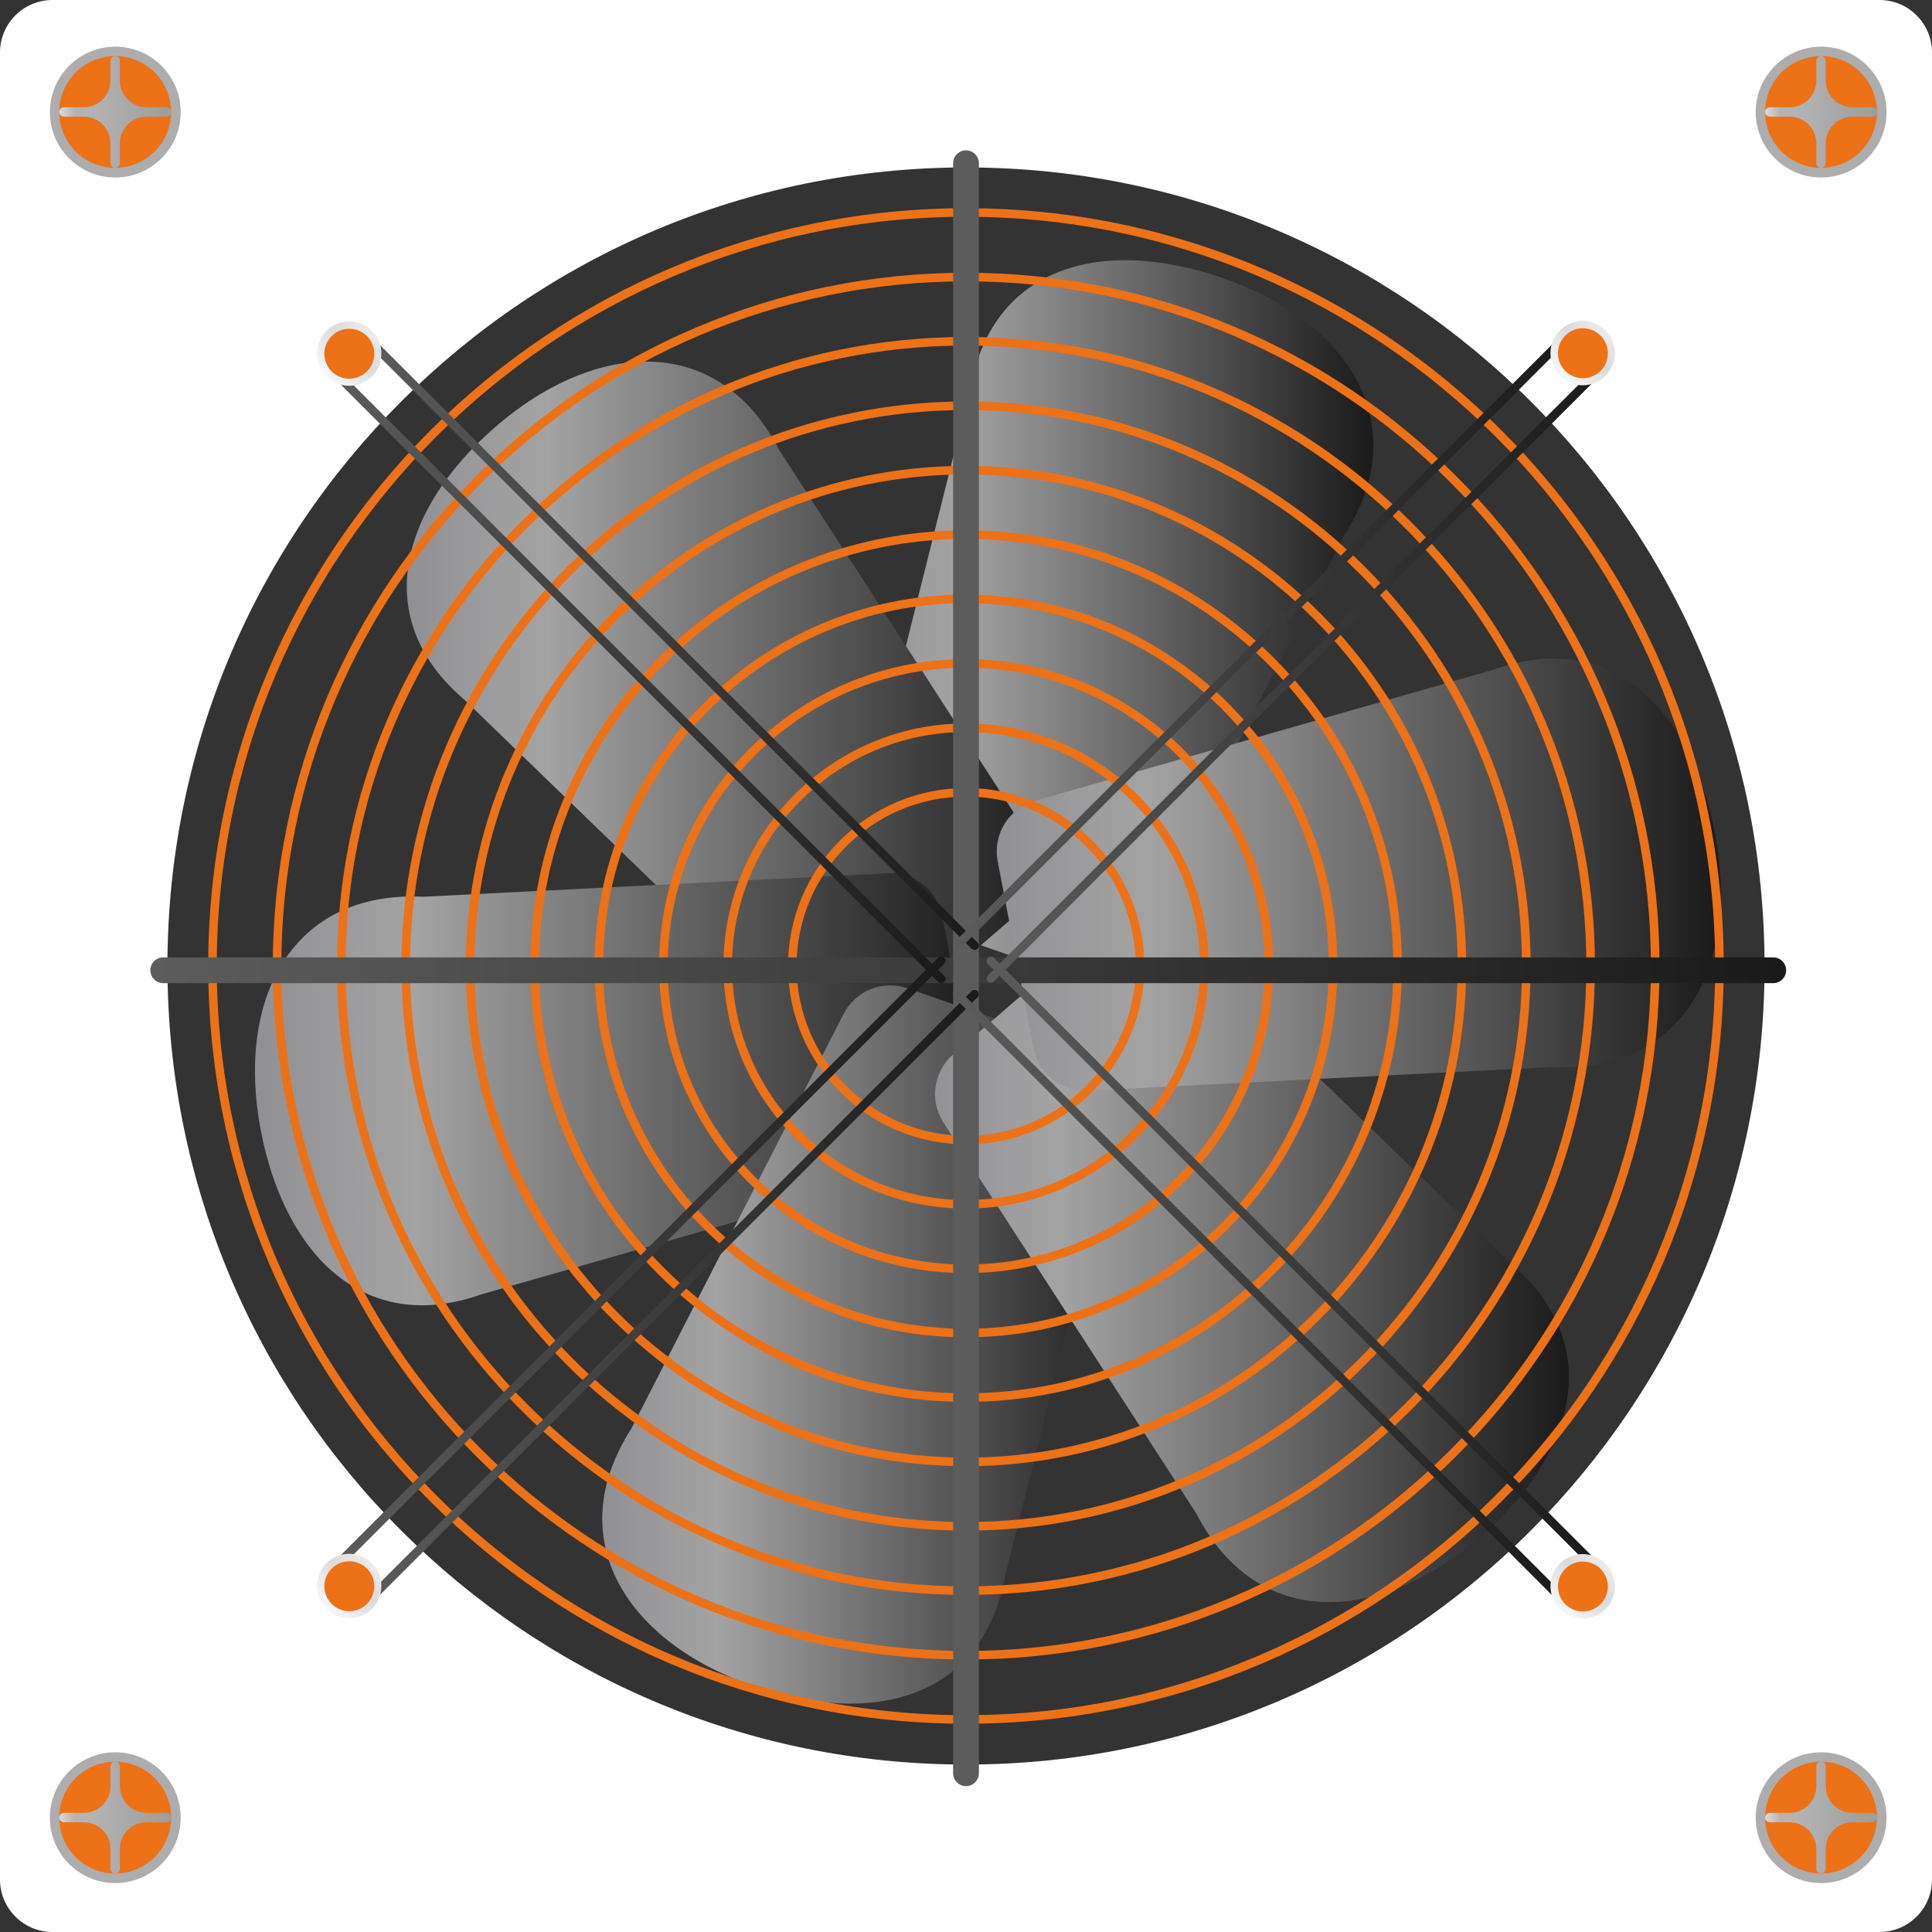 <svg width="184" height="184" viewBox="0 0 184 184" fill="none" xmlns="http://www.w3.org/2000/svg">
<rect x="0" y="0" width="184" height="184" fill="#333333" stroke="none"/>
<path d="M107.812 90.463C106.676 92.684 104.077 93.727 101.721 92.909L84.609 86.966C82.163 86.117 80.77 83.542 81.398 81.03L92.436 36.885C94.618 25.153 105.185 22.569 116.459 26.483C128.389 30.627 134.841 40.39 128.004 51.008L107.812 90.463Z" fill="url(#paint0_linear_9771_79842)"/>
<path d="M98.301 80.105C99.656 82.199 99.26 84.971 97.373 86.603L83.671 98.451C81.713 100.144 78.786 100.063 76.925 98.263L44.213 66.631C35.143 58.876 38.189 48.432 47.216 40.627C56.769 32.366 68.451 31.66 74.228 42.89L98.301 80.105Z" fill="url(#paint1_linear_9771_79842)"/>
<path d="M84.571 83.165C87.062 83.039 89.265 84.768 89.734 87.218L93.144 105.008C93.631 107.551 92.097 110.045 89.608 110.757L45.859 123.27C34.607 127.247 27.086 119.388 24.839 107.667C22.462 95.263 27.691 84.794 40.306 85.406L84.571 83.165Z" fill="url(#paint2_linear_9771_79842)"/>
<path d="M80.341 96.568C81.477 94.347 84.076 93.304 86.432 94.122L103.544 100.065C105.989 100.914 107.382 103.489 106.754 106.001L95.716 150.146C93.535 161.879 82.968 164.463 71.694 160.548C59.763 156.405 53.311 146.642 60.149 136.023L80.341 96.568Z" fill="url(#paint3_linear_9771_79842)"/>
<path d="M89.855 106.915C88.5 104.821 88.896 102.049 90.783 100.417L104.485 88.569C106.443 86.876 109.37 86.957 111.231 88.757L143.943 120.389C153.013 128.144 149.967 138.588 140.94 146.393C131.387 154.654 119.705 155.36 113.928 144.129L89.855 106.915Z" fill="url(#paint4_linear_9771_79842)"/>
<path d="M103.59 103.867C101.099 103.993 98.896 102.264 98.427 99.815L95.017 82.024C94.53 79.482 96.064 76.988 98.553 76.276L142.302 63.763C153.554 59.785 161.075 67.645 163.322 79.365C165.699 91.769 160.47 102.238 147.855 101.626L103.59 103.867Z" fill="url(#paint5_linear_9771_79842)"/>
<path d="M5 0C2.239 0 0 2.239 0 5V179C0 181.761 2.239 184 5 184H179C181.761 184 184 181.761 184 179V5C184 2.239 181.761 0 179 0H5ZM92 168.053C49.999 168.053 15.947 134.001 15.947 92C15.947 49.999 49.999 15.947 92 15.947C134.001 15.947 168.053 49.999 168.053 92C168.053 134.001 134.001 168.053 92 168.053Z" fill="white"/>
<path d="M91.997 164.166C52.203 164.166 19.828 131.791 19.828 91.997C19.828 52.203 52.203 19.828 91.997 19.828C131.791 19.828 164.166 52.203 164.166 91.997C164.166 131.791 131.791 164.166 91.997 164.166ZM91.997 20.646C52.654 20.646 20.646 52.654 20.646 91.997C20.646 131.34 52.654 163.348 91.997 163.348C131.34 163.348 163.348 131.34 163.348 91.997C163.348 52.654 131.34 20.646 91.997 20.646Z" fill="url(#paint6_linear_9771_79842)"/>
<path d="M92.012 158.048C55.6 158.048 25.977 128.424 25.977 92.012C25.977 55.6 55.6 25.977 92.012 25.977C128.424 25.977 158.048 55.6 158.048 92.012C158.048 128.424 128.424 158.048 92.012 158.048ZM92.012 26.794C56.051 26.794 26.794 56.051 26.794 92.012C26.794 127.973 56.051 157.23 92.012 157.23C127.973 157.23 157.23 127.973 157.23 92.012C157.23 56.051 127.973 26.794 92.012 26.794Z" fill="url(#paint7_linear_9771_79842)"/>
<path d="M91.996 151.898C58.966 151.898 32.094 125.026 32.094 91.996C32.094 58.966 58.966 32.094 91.996 32.094C125.026 32.094 151.898 58.966 151.898 91.996C151.898 125.026 125.026 151.898 91.996 151.898ZM91.996 32.912C59.417 32.912 32.912 59.417 32.912 91.996C32.912 124.575 59.417 151.08 91.996 151.08C124.575 151.08 151.08 124.575 151.08 91.996C151.08 59.417 124.575 32.912 91.996 32.912Z" fill="url(#paint8_linear_9771_79842)"/>
<path d="M92.003 145.772C62.355 145.772 38.234 121.652 38.234 92.003C38.234 62.355 62.355 38.234 92.003 38.234C121.652 38.234 145.772 62.355 145.772 92.003C145.772 121.652 121.652 145.772 92.003 145.772ZM92.003 39.052C62.806 39.052 39.052 62.806 39.052 92.003C39.052 121.2 62.806 144.954 92.003 144.954C121.201 144.954 144.954 121.2 144.954 92.003C144.954 62.806 121.201 39.052 92.003 39.052Z" fill="url(#paint9_linear_9771_79842)"/>
<path d="M92.003 139.638C65.736 139.638 44.367 118.269 44.367 92.003C44.367 65.737 65.737 44.367 92.003 44.367C118.269 44.367 139.638 65.737 139.638 92.003C139.638 118.269 118.269 139.638 92.003 139.638ZM92.003 45.185C66.187 45.185 45.185 66.187 45.185 92.003C45.185 117.818 66.187 138.821 92.003 138.821C117.818 138.821 138.821 117.818 138.821 92.003C138.821 66.187 117.818 45.185 92.003 45.185Z" fill="url(#paint10_linear_9771_79842)"/>
<path d="M92.01 133.512C69.126 133.512 50.508 114.894 50.508 92.01C50.508 69.126 69.126 50.508 92.01 50.508C114.894 50.508 133.512 69.126 133.512 92.01C133.512 114.894 114.895 133.512 92.01 133.512ZM92.01 51.326C69.577 51.326 51.326 69.577 51.326 92.01C51.326 114.444 69.577 132.695 92.01 132.695C114.444 132.695 132.695 114.444 132.695 92.01C132.695 69.577 114.444 51.326 92.01 51.326Z" fill="url(#paint11_linear_9771_79842)"/>
<path d="M91.994 127.363C72.491 127.363 56.625 111.496 56.625 91.994C56.625 72.491 72.491 56.625 91.994 56.625C111.496 56.625 127.363 72.491 127.363 91.994C127.363 111.496 111.496 127.363 91.994 127.363ZM91.994 57.443C72.942 57.443 57.443 72.942 57.443 91.994C57.443 111.046 72.942 126.545 91.994 126.545C111.045 126.545 126.545 111.045 126.545 91.994C126.545 72.942 111.045 57.443 91.994 57.443Z" fill="url(#paint12_linear_9771_79842)"/>
<path d="M92.009 121.245C75.888 121.245 62.773 108.129 62.773 92.009C62.773 75.889 75.888 62.773 92.009 62.773C108.129 62.773 121.245 75.889 121.245 92.009C121.245 108.129 108.13 121.245 92.009 121.245ZM92.009 63.591C76.339 63.591 63.591 76.34 63.591 92.009C63.591 107.678 76.339 120.427 92.009 120.427C107.679 120.427 120.427 107.678 120.427 92.009C120.427 76.34 107.679 63.591 92.009 63.591Z" fill="url(#paint13_linear_9771_79842)"/>
<path d="M92.001 115.103C79.262 115.103 68.898 104.739 68.898 92.001C68.898 79.262 79.262 68.898 92.001 68.898C104.739 68.898 115.103 79.262 115.103 92.001C115.103 104.739 104.739 115.103 92.001 115.103ZM92.001 69.716C79.713 69.716 69.716 79.713 69.716 92.001C69.716 104.288 79.713 114.285 92.001 114.285C104.288 114.285 114.285 104.288 114.285 92.001C114.285 79.713 104.288 69.716 92.001 69.716Z" fill="url(#paint14_linear_9771_79842)"/>
<path d="M92.016 108.985C82.659 108.985 75.047 101.372 75.047 92.016C75.047 82.659 82.659 75.047 92.016 75.047C101.372 75.047 108.985 82.659 108.985 92.016C108.985 101.372 101.372 108.985 92.016 108.985ZM92.016 75.865C83.11 75.865 75.865 83.11 75.865 92.016C75.865 100.922 83.11 108.167 92.016 108.167C100.922 108.167 108.167 100.922 108.167 92.016C108.167 83.11 100.922 75.865 92.016 75.865Z" fill="url(#paint15_linear_9771_79842)"/>
<path d="M168.88 93.633H15.547C14.869 93.633 14.32 93.084 14.32 92.406C14.32 91.729 14.869 91.18 15.547 91.18H168.88C169.558 91.18 170.107 91.729 170.107 92.406C170.107 93.084 169.558 93.633 168.88 93.633Z" fill="url(#paint16_linear_9771_79842)"/>
<path d="M93.227 15.547V168.88C93.227 169.558 92.677 170.107 92 170.107C91.323 170.107 90.773 169.558 90.773 168.88V15.547C90.773 14.869 91.323 14.32 92 14.32C92.678 14.32 93.227 14.869 93.227 15.547Z" fill="#5C5C5C"/>
<path d="M89.93 93.524C89.77 93.683 89.511 93.683 89.352 93.524L31.237 35.409C31.077 35.249 31.077 34.99 31.237 34.831C31.397 34.671 31.656 34.671 31.815 34.831L89.93 92.945C90.09 93.105 90.09 93.364 89.93 93.524Z" fill="url(#paint17_linear_9771_79842)"/>
<path d="M93.102 90.352C92.942 90.512 92.683 90.512 92.524 90.352L34.409 32.237C34.249 32.077 34.249 31.818 34.409 31.659C34.569 31.499 34.827 31.499 34.987 31.659L93.102 89.774C93.262 89.933 93.262 90.192 93.102 90.352Z" fill="url(#paint18_linear_9771_79842)"/>
<path d="M33.254 36.743C34.948 36.743 36.321 35.37 36.321 33.676C36.321 31.982 34.948 30.609 33.254 30.609C31.561 30.609 30.188 31.982 30.188 33.676C30.188 35.37 31.561 36.743 33.254 36.743Z" fill="url(#paint19_linear_9771_79842)"/>
<path d="M33.267 36.066C34.58 36.066 35.644 35.002 35.644 33.689C35.644 32.377 34.58 31.312 33.267 31.312C31.955 31.312 30.891 32.377 30.891 33.689C30.891 35.002 31.955 36.066 33.267 36.066Z" fill="#ED7117"/>
<path d="M94.081 93.477C94.24 93.637 94.499 93.637 94.659 93.477L152.774 35.362C152.933 35.202 152.933 34.943 152.774 34.784C152.614 34.624 152.355 34.624 152.196 34.784L94.081 92.899C93.921 93.058 93.921 93.317 94.081 93.477Z" fill="url(#paint20_linear_9771_79842)"/>
<path d="M90.893 90.305C91.053 90.465 91.312 90.465 91.471 90.305L149.586 32.19C149.746 32.031 149.746 31.772 149.586 31.612C149.426 31.452 149.168 31.452 149.008 31.612L90.893 89.727C90.734 89.886 90.734 90.145 90.893 90.305Z" fill="url(#paint21_linear_9771_79842)"/>
<path d="M150.731 36.696C152.424 36.696 153.797 35.323 153.797 33.629C153.797 31.936 152.424 30.562 150.731 30.562C149.037 30.562 147.664 31.936 147.664 33.629C147.664 35.323 149.037 36.696 150.731 36.696Z" fill="url(#paint22_linear_9771_79842)"/>
<path d="M150.752 36.019C152.064 36.019 153.128 34.955 153.128 33.642C153.128 32.33 152.064 31.266 150.752 31.266C149.439 31.266 148.375 32.33 148.375 33.642C148.375 34.955 149.439 36.019 150.752 36.019Z" fill="#ED7117"/>
<path d="M89.93 91.213C89.77 91.054 89.511 91.054 89.352 91.213L31.237 149.328C31.077 149.488 31.077 149.747 31.237 149.907C31.397 150.066 31.656 150.066 31.815 149.907L89.93 91.792C90.09 91.632 90.09 91.373 89.93 91.213Z" fill="url(#paint23_linear_9771_79842)"/>
<path d="M93.102 94.401C92.942 94.241 92.683 94.241 92.524 94.401L34.409 152.516C34.249 152.676 34.249 152.934 34.409 153.094C34.569 153.254 34.827 153.254 34.987 153.094L93.102 94.979C93.262 94.82 93.262 94.561 93.102 94.401Z" fill="url(#paint24_linear_9771_79842)"/>
<path d="M33.254 154.118C34.948 154.118 36.321 152.745 36.321 151.051C36.321 149.357 34.948 147.984 33.254 147.984C31.561 147.984 30.188 149.357 30.188 151.051C30.188 152.745 31.561 154.118 33.254 154.118Z" fill="url(#paint25_linear_9771_79842)"/>
<path d="M33.267 153.449C34.58 153.449 35.644 152.384 35.644 151.072C35.644 149.759 34.58 148.695 33.267 148.695C31.955 148.695 30.891 149.759 30.891 151.072C30.891 152.384 31.955 153.449 33.267 153.449Z" fill="#ED7117"/>
<path d="M94.081 91.237C94.24 91.077 94.499 91.077 94.659 91.237L152.774 149.352C152.933 149.512 152.933 149.77 152.774 149.93C152.614 150.09 152.355 150.09 152.196 149.93L94.081 91.815C93.921 91.656 93.921 91.397 94.081 91.237Z" fill="url(#paint26_linear_9771_79842)"/>
<path d="M90.893 94.424C91.053 94.265 91.312 94.265 91.471 94.424L149.586 152.539C149.746 152.699 149.746 152.958 149.586 153.117C149.426 153.277 149.168 153.277 149.008 153.117L90.893 95.003C90.734 94.843 90.734 94.584 90.893 94.424Z" fill="url(#paint27_linear_9771_79842)"/>
<path d="M150.731 154.141C152.424 154.141 153.797 152.768 153.797 151.075C153.797 149.381 152.424 148.008 150.731 148.008C149.037 148.008 147.664 149.381 147.664 151.075C147.664 152.768 149.037 154.141 150.731 154.141Z" fill="url(#paint28_linear_9771_79842)"/>
<path d="M150.752 153.472C152.064 153.472 153.128 152.408 153.128 151.095C153.128 149.783 152.064 148.719 150.752 148.719C149.439 148.719 148.375 149.783 148.375 151.095C148.375 152.408 149.439 153.472 150.752 153.472Z" fill="#ED7117"/>
<path d="M167.211 10.671C167.211 10.495 167.219 10.319 167.234 10.15C167.487 7.137 169.895 4.721 172.916 4.468C173.092 4.453 173.268 4.445 173.445 4.445C173.621 4.445 173.797 4.453 173.966 4.468C176.987 4.721 179.395 7.129 179.648 10.15C179.663 10.319 179.671 10.495 179.671 10.671C179.671 10.848 179.663 11.024 179.648 11.2C179.395 14.222 176.979 16.629 173.966 16.882C173.797 16.898 173.621 16.905 173.445 16.905C173.268 16.905 173.092 16.898 172.916 16.882C169.895 16.629 167.487 14.222 167.234 11.2C167.219 11.024 167.211 10.848 167.211 10.671Z" fill="#ADADAD"/>
<path d="M168.102 10.661C168.102 10.51 168.108 10.359 168.121 10.215C168.338 7.638 170.397 5.572 172.981 5.356C173.131 5.343 173.282 5.336 173.433 5.336C173.584 5.336 173.735 5.343 173.879 5.356C176.463 5.572 178.522 7.631 178.738 10.215C178.751 10.359 178.758 10.51 178.758 10.661C178.758 10.812 178.751 10.963 178.738 11.113C178.522 13.697 176.456 15.756 173.879 15.973C173.735 15.986 173.584 15.992 173.433 15.992C173.282 15.992 173.131 15.986 172.981 15.973C170.397 15.756 168.338 13.697 168.121 11.113C168.108 10.963 168.102 10.812 168.102 10.661Z" fill="url(#paint29_linear_9771_79842)"/>
<path d="M168.102 10.661C168.102 10.408 168.315 10.215 168.568 10.215H170.446C171.846 10.215 172.981 9.08 172.981 7.68V5.809C172.981 5.552 173.177 5.336 173.433 5.336C173.686 5.336 173.879 5.549 173.879 5.802V7.675C173.879 9.078 175.016 10.215 176.419 10.215H178.292C178.545 10.215 178.758 10.408 178.758 10.661C178.758 10.917 178.542 11.113 178.285 11.113H176.414C175.014 11.113 173.879 12.248 173.879 13.648V15.526C173.879 15.779 173.686 15.992 173.433 15.992C173.177 15.992 172.981 15.776 172.981 15.52V13.649C172.981 12.249 171.845 11.113 170.445 11.113H168.574C168.318 11.113 168.102 10.917 168.102 10.661Z" fill="url(#paint30_linear_9771_79842)"/>
<path d="M4.75 10.671C4.75 10.495 4.758 10.319 4.773 10.15C5.026 7.137 7.434 4.721 10.455 4.468C10.631 4.453 10.807 4.445 10.984 4.445C11.16 4.445 11.336 4.453 11.505 4.468C14.526 4.721 16.934 7.129 17.187 10.15C17.202 10.319 17.21 10.495 17.21 10.671C17.21 10.848 17.202 11.024 17.187 11.2C16.934 14.222 14.518 16.629 11.505 16.882C11.336 16.898 11.16 16.905 10.984 16.905C10.807 16.905 10.631 16.898 10.455 16.882C7.434 16.629 5.026 14.222 4.773 11.2C4.758 11.024 4.75 10.848 4.75 10.671Z" fill="#ADADAD"/>
<path d="M5.641 10.661C5.641 10.51 5.647 10.359 5.66 10.215C5.877 7.638 7.936 5.572 10.52 5.356C10.671 5.343 10.821 5.336 10.972 5.336C11.123 5.336 11.274 5.343 11.418 5.356C14.002 5.572 16.061 7.631 16.277 10.215C16.291 10.359 16.297 10.51 16.297 10.661C16.297 10.812 16.291 10.963 16.277 11.113C16.061 13.697 13.995 15.756 11.418 15.973C11.274 15.986 11.123 15.992 10.972 15.992C10.821 15.992 10.67 15.986 10.52 15.973C7.936 15.756 5.877 13.697 5.66 11.113C5.647 10.963 5.641 10.812 5.641 10.661Z" fill="url(#paint31_linear_9771_79842)"/>
<path d="M5.641 10.661C5.641 10.408 5.854 10.215 6.107 10.215H7.985C9.385 10.215 10.52 9.08 10.52 7.68V5.809C10.52 5.552 10.716 5.336 10.972 5.336C11.225 5.336 11.418 5.549 11.418 5.802V7.675C11.418 9.078 12.555 10.215 13.958 10.215H15.831C16.084 10.215 16.297 10.408 16.297 10.661C16.297 10.917 16.081 11.113 15.824 11.113H13.953C12.553 11.113 11.418 12.248 11.418 13.648V15.526C11.418 15.779 11.225 15.992 10.972 15.992C10.716 15.992 10.52 15.776 10.52 15.52V13.649C10.52 12.249 9.384 11.113 7.984 11.113H6.113C5.857 11.113 5.641 10.917 5.641 10.661Z" fill="url(#paint32_linear_9771_79842)"/>
<path d="M167.211 173.109C167.211 172.933 167.219 172.756 167.234 172.587C167.487 169.574 169.895 167.159 172.916 166.906C173.092 166.891 173.268 166.883 173.445 166.883C173.621 166.883 173.797 166.891 173.966 166.906C176.987 167.159 179.395 169.566 179.648 172.587C179.663 172.756 179.671 172.933 179.671 173.109C179.671 173.285 179.663 173.462 179.648 173.638C179.395 176.659 176.979 179.067 173.966 179.32C173.797 179.335 173.621 179.343 173.445 179.343C173.268 179.343 173.092 179.335 172.916 179.32C169.895 179.067 167.487 176.659 167.234 173.638C167.219 173.462 167.211 173.285 167.211 173.109Z" fill="#ADADAD"/>
<path d="M168.102 173.098C168.102 172.947 168.108 172.797 168.121 172.652C168.338 170.075 170.397 168.01 172.981 167.793C173.131 167.78 173.282 167.773 173.433 167.773C173.584 167.773 173.735 167.78 173.879 167.793C176.463 168.01 178.522 170.069 178.738 172.652C178.751 172.797 178.758 172.948 178.758 173.098C178.758 173.249 178.751 173.4 178.738 173.551C178.522 176.135 176.456 178.194 173.879 178.41C173.735 178.423 173.584 178.43 173.433 178.43C173.282 178.43 173.131 178.423 172.981 178.41C170.397 178.194 168.338 176.135 168.121 173.551C168.108 173.4 168.102 173.249 168.102 173.098Z" fill="url(#paint33_linear_9771_79842)"/>
<path d="M168.102 173.098C168.102 172.846 168.315 172.652 168.568 172.652H170.446C171.846 172.652 172.981 171.518 172.981 170.118V168.246C172.981 167.99 173.177 167.773 173.433 167.773C173.686 167.773 173.879 167.987 173.879 168.24V170.113C173.879 171.515 175.016 172.652 176.419 172.652H178.292C178.545 172.652 178.758 172.846 178.758 173.098C178.758 173.355 178.542 173.551 178.285 173.551H176.414C175.014 173.551 173.879 174.686 173.879 176.086V177.964C173.879 178.217 173.686 178.43 173.433 178.43C173.177 178.43 172.981 178.214 172.981 177.957V176.087C172.981 174.686 171.845 173.551 170.445 173.551H168.574C168.318 173.551 168.102 173.355 168.102 173.098Z" fill="url(#paint34_linear_9771_79842)"/>
<path d="M4.75 173.109C4.75 172.933 4.758 172.756 4.773 172.587C5.026 169.574 7.434 167.159 10.455 166.906C10.631 166.891 10.807 166.883 10.984 166.883C11.16 166.883 11.336 166.891 11.505 166.906C14.526 167.159 16.934 169.566 17.187 172.587C17.202 172.756 17.21 172.933 17.21 173.109C17.21 173.285 17.202 173.462 17.187 173.638C16.934 176.659 14.518 179.067 11.505 179.32C11.336 179.335 11.16 179.343 10.984 179.343C10.807 179.343 10.631 179.335 10.455 179.32C7.434 179.067 5.026 176.659 4.773 173.638C4.758 173.462 4.75 173.285 4.75 173.109Z" fill="#ADADAD"/>
<path d="M5.641 173.098C5.641 172.947 5.647 172.797 5.66 172.652C5.877 170.075 7.936 168.01 10.52 167.793C10.671 167.78 10.821 167.773 10.972 167.773C11.123 167.773 11.274 167.78 11.418 167.793C14.002 168.01 16.061 170.069 16.277 172.652C16.291 172.797 16.297 172.948 16.297 173.098C16.297 173.249 16.291 173.4 16.277 173.551C16.061 176.135 13.995 178.194 11.418 178.41C11.274 178.423 11.123 178.43 10.972 178.43C10.821 178.43 10.67 178.423 10.52 178.41C7.936 178.194 5.877 176.135 5.66 173.551C5.647 173.4 5.641 173.249 5.641 173.098Z" fill="url(#paint35_linear_9771_79842)"/>
<path d="M5.641 173.098C5.641 172.846 5.854 172.652 6.107 172.652H7.985C9.385 172.652 10.52 171.518 10.52 170.118V168.246C10.52 167.99 10.716 167.773 10.972 167.773C11.225 167.773 11.418 167.987 11.418 168.24V170.113C11.418 171.515 12.555 172.652 13.958 172.652H15.831C16.084 172.652 16.297 172.846 16.297 173.098C16.297 173.355 16.081 173.551 15.824 173.551H13.953C12.553 173.551 11.418 174.686 11.418 176.086V177.964C11.418 178.217 11.225 178.43 10.972 178.43C10.716 178.43 10.52 178.214 10.52 177.957V176.087C10.52 174.686 9.384 173.551 7.984 173.551H6.113C5.857 173.551 5.641 173.355 5.641 173.098Z" fill="url(#paint36_linear_9771_79842)"/>
<defs>
<linearGradient id="paint0_linear_9771_79842" x1="80.289" y1="59.559" x2="130.793" y2="59.559" gradientUnits="userSpaceOnUse">
<stop offset="0.006" stop-color="#919195"/>
<stop offset="0.218" stop-color="#A4A3A3"/>
<stop offset="1" stop-color="#1A1A1A"/>
</linearGradient>
<linearGradient id="paint1_linear_9771_79842" x1="38.742" y1="67.94" x2="100.664" y2="67.94" gradientUnits="userSpaceOnUse">
<stop offset="0.006" stop-color="#919195"/>
<stop offset="0.218" stop-color="#A4A3A3"/>
<stop offset="1" stop-color="#1A1A1A"/>
</linearGradient>
<linearGradient id="paint2_linear_9771_79842" x1="24.281" y1="103.629" x2="94.005" y2="103.629" gradientUnits="userSpaceOnUse">
<stop offset="0.006" stop-color="#919195"/>
<stop offset="0.218" stop-color="#A4A3A3"/>
<stop offset="1" stop-color="#1A1A1A"/>
</linearGradient>
<linearGradient id="paint3_linear_9771_79842" x1="57.359" y1="127.473" x2="107.863" y2="127.473" gradientUnits="userSpaceOnUse">
<stop offset="0.006" stop-color="#919195"/>
<stop offset="0.218" stop-color="#A4A3A3"/>
<stop offset="1" stop-color="#1A1A1A"/>
</linearGradient>
<linearGradient id="paint4_linear_9771_79842" x1="87.492" y1="119.08" x2="149.414" y2="119.08" gradientUnits="userSpaceOnUse">
<stop offset="0.006" stop-color="#919195"/>
<stop offset="0.218" stop-color="#A4A3A3"/>
<stop offset="1" stop-color="#1A1A1A"/>
</linearGradient>
<linearGradient id="paint5_linear_9771_79842" x1="94.156" y1="83.403" x2="163.88" y2="83.403" gradientUnits="userSpaceOnUse">
<stop offset="0.006" stop-color="#919195"/>
<stop offset="0.218" stop-color="#A4A3A3"/>
<stop offset="1" stop-color="#1A1A1A"/>
</linearGradient>
<linearGradient id="paint6_linear_9771_79842" x1="19.828" y1="91.997" x2="164.166" y2="91.997" gradientUnits="userSpaceOnUse">
<stop stop-color="#ED7117"/>
<stop offset="0.065" stop-color="#ED7117"/>
<stop offset="0.189" stop-color="#ED7117"/>
<stop offset="0.264" stop-color="#ED7117"/>
<stop offset="0.522" stop-color="#ED7117"/>
<stop offset="0.588" stop-color="#ED7117"/>
<stop offset="0.713" stop-color="#ED7117"/>
<stop offset="0.876" stop-color="#ED7117"/>
<stop offset="1" stop-color="#ED7117"/>
</linearGradient>
<linearGradient id="paint7_linear_9771_79842" x1="25.977" y1="92.012" x2="158.048" y2="92.012" gradientUnits="userSpaceOnUse">
<stop stop-color="#ED7117"/>
<stop offset="0.065" stop-color="#ED7117"/>
<stop offset="0.189" stop-color="#ED7117"/>
<stop offset="0.264" stop-color="#ED7117"/>
<stop offset="0.522" stop-color="#ED7117"/>
<stop offset="0.588" stop-color="#ED7117"/>
<stop offset="0.713" stop-color="#ED7117"/>
<stop offset="0.876" stop-color="#ED7117"/>
<stop offset="1" stop-color="#ED7117"/>
</linearGradient>
<linearGradient id="paint8_linear_9771_79842" x1="32.094" y1="91.996" x2="151.898" y2="91.996" gradientUnits="userSpaceOnUse">
<stop stop-color="#ED7117"/>
<stop offset="0.065" stop-color="#ED7117"/>
<stop offset="0.189" stop-color="#ED7117"/>
<stop offset="0.264" stop-color="#ED7117"/>
<stop offset="0.522" stop-color="#ED7117"/>
<stop offset="0.588" stop-color="#ED7117"/>
<stop offset="0.713" stop-color="#ED7117"/>
<stop offset="0.876" stop-color="#ED7117"/>
<stop offset="1" stop-color="#ED7117"/>
</linearGradient>
<linearGradient id="paint9_linear_9771_79842" x1="38.234" y1="92.003" x2="145.772" y2="92.003" gradientUnits="userSpaceOnUse">
<stop stop-color="#ED7117"/>
<stop offset="0.065" stop-color="#ED7117"/>
<stop offset="0.189" stop-color="#ED7117"/>
<stop offset="0.264" stop-color="#ED7117"/>
<stop offset="0.522" stop-color="#ED7117"/>
<stop offset="0.588" stop-color="#ED7117"/>
<stop offset="0.713" stop-color="#ED7117"/>
<stop offset="0.876" stop-color="#ED7117"/>
<stop offset="1" stop-color="#ED7117"/>
</linearGradient>
<linearGradient id="paint10_linear_9771_79842" x1="44.367" y1="92.003" x2="139.638" y2="92.003" gradientUnits="userSpaceOnUse">
<stop stop-color="#ED7117"/>
<stop offset="0.065" stop-color="#ED7117"/>
<stop offset="0.189" stop-color="#ED7117"/>
<stop offset="0.264" stop-color="#ED7117"/>
<stop offset="0.522" stop-color="#ED7117"/>
<stop offset="0.588" stop-color="#ED7117"/>
<stop offset="0.713" stop-color="#ED7117"/>
<stop offset="0.876" stop-color="#ED7117"/>
<stop offset="1" stop-color="#ED7117"/>
</linearGradient>
<linearGradient id="paint11_linear_9771_79842" x1="50.508" y1="92.01" x2="133.512" y2="92.01" gradientUnits="userSpaceOnUse">
<stop stop-color="#ED7117"/>
<stop offset="0.065" stop-color="#ED7117"/>
<stop offset="0.189" stop-color="#ED7117"/>
<stop offset="0.264" stop-color="#ED7117"/>
<stop offset="0.522" stop-color="#ED7117"/>
<stop offset="0.588" stop-color="#ED7117"/>
<stop offset="0.713" stop-color="#ED7117"/>
<stop offset="0.876" stop-color="#ED7117"/>
<stop offset="1" stop-color="#ED7117"/>
</linearGradient>
<linearGradient id="paint12_linear_9771_79842" x1="56.625" y1="91.994" x2="127.363" y2="91.994" gradientUnits="userSpaceOnUse">
<stop stop-color="#ED7117"/>
<stop offset="0.065" stop-color="#ED7117"/>
<stop offset="0.189" stop-color="#ED7117"/>
<stop offset="0.264" stop-color="#ED7117"/>
<stop offset="0.522" stop-color="#ED7117"/>
<stop offset="0.588" stop-color="#ED7117"/>
<stop offset="0.713" stop-color="#ED7117"/>
<stop offset="0.876" stop-color="#ED7117"/>
<stop offset="1" stop-color="#ED7117"/>
</linearGradient>
<linearGradient id="paint13_linear_9771_79842" x1="62.773" y1="92.009" x2="121.245" y2="92.009" gradientUnits="userSpaceOnUse">
<stop stop-color="#ED7117"/>
<stop offset="0.065" stop-color="#ED7117"/>
<stop offset="0.189" stop-color="#ED7117"/>
<stop offset="0.264" stop-color="#ED7117"/>
<stop offset="0.522" stop-color="#ED7117"/>
<stop offset="0.588" stop-color="#ED7117"/>
<stop offset="0.713" stop-color="#ED7117"/>
<stop offset="0.876" stop-color="#ED7117"/>
<stop offset="1" stop-color="#ED7117"/>
</linearGradient>
<linearGradient id="paint14_linear_9771_79842" x1="68.898" y1="92.001" x2="115.103" y2="92.001" gradientUnits="userSpaceOnUse">
<stop stop-color="#ED7117"/>
<stop offset="0.065" stop-color="#ED7117"/>
<stop offset="0.189" stop-color="#ED7117"/>
<stop offset="0.264" stop-color="#ED7117"/>
<stop offset="0.522" stop-color="#ED7117"/>
<stop offset="0.588" stop-color="#ED7117"/>
<stop offset="0.713" stop-color="#ED7117"/>
<stop offset="0.876" stop-color="#ED7117"/>
<stop offset="1" stop-color="#ED7117"/>
</linearGradient>
<linearGradient id="paint15_linear_9771_79842" x1="75.047" y1="92.016" x2="108.985" y2="92.016" gradientUnits="userSpaceOnUse">
<stop stop-color="#ED7117"/>
<stop offset="0.065" stop-color="#ED7117"/>
<stop offset="0.189" stop-color="#ED7117"/>
<stop offset="0.264" stop-color="#ED7117"/>
<stop offset="0.522" stop-color="#ED7117"/>
<stop offset="0.588" stop-color="#ED7117"/>
<stop offset="0.713" stop-color="#ED7117"/>
<stop offset="0.876" stop-color="#ED7117"/>
<stop offset="1" stop-color="#ED7117"/>
</linearGradient>
<linearGradient id="paint16_linear_9771_79842" x1="14.32" y1="92.406" x2="170.107" y2="92.406" gradientUnits="userSpaceOnUse">
<stop stop-color="#5C5C5C"/>
<stop offset="1" stop-color="#1A1A1A"/>
</linearGradient>
<linearGradient id="paint17_linear_9771_79842" x1="31.117" y1="64.177" x2="90.05" y2="64.177" gradientUnits="userSpaceOnUse">
<stop stop-color="#5C5C5C"/>
<stop offset="1" stop-color="#1A1A1A"/>
</linearGradient>
<linearGradient id="paint18_linear_9771_79842" x1="34.289" y1="61.005" x2="93.222" y2="61.005" gradientUnits="userSpaceOnUse">
<stop stop-color="#5C5C5C"/>
<stop offset="1" stop-color="#1A1A1A"/>
</linearGradient>
<linearGradient id="paint19_linear_9771_79842" x1="31.086" y1="35.844" x2="35.423" y2="31.508" gradientUnits="userSpaceOnUse">
<stop stop-color="#F8F8F8"/>
<stop offset="0.596" stop-color="#DBDBDB"/>
<stop offset="1" stop-color="#EEEBE9"/>
</linearGradient>
<linearGradient id="paint20_linear_9771_79842" x1="93.961" y1="64.13" x2="152.894" y2="64.13" gradientUnits="userSpaceOnUse">
<stop stop-color="#5C5C5C"/>
<stop offset="1" stop-color="#1A1A1A"/>
</linearGradient>
<linearGradient id="paint21_linear_9771_79842" x1="90.773" y1="60.959" x2="149.706" y2="60.959" gradientUnits="userSpaceOnUse">
<stop stop-color="#5C5C5C"/>
<stop offset="1" stop-color="#1A1A1A"/>
</linearGradient>
<linearGradient id="paint22_linear_9771_79842" x1="148.562" y1="35.798" x2="152.899" y2="31.461" gradientUnits="userSpaceOnUse">
<stop stop-color="#F8F8F8"/>
<stop offset="0.596" stop-color="#DBDBDB"/>
<stop offset="1" stop-color="#EEEBE9"/>
</linearGradient>
<linearGradient id="paint23_linear_9771_79842" x1="31.117" y1="120.56" x2="90.05" y2="120.56" gradientUnits="userSpaceOnUse">
<stop stop-color="#5C5C5C"/>
<stop offset="1" stop-color="#1A1A1A"/>
</linearGradient>
<linearGradient id="paint24_linear_9771_79842" x1="34.289" y1="123.748" x2="93.222" y2="123.748" gradientUnits="userSpaceOnUse">
<stop stop-color="#5C5C5C"/>
<stop offset="1" stop-color="#1A1A1A"/>
</linearGradient>
<linearGradient id="paint25_linear_9771_79842" x1="31.086" y1="153.22" x2="35.423" y2="148.883" gradientUnits="userSpaceOnUse">
<stop stop-color="#F8F8F8"/>
<stop offset="0.596" stop-color="#DBDBDB"/>
<stop offset="1" stop-color="#EEEBE9"/>
</linearGradient>
<linearGradient id="paint26_linear_9771_79842" x1="93.961" y1="120.584" x2="152.894" y2="120.584" gradientUnits="userSpaceOnUse">
<stop stop-color="#5C5C5C"/>
<stop offset="1" stop-color="#1A1A1A"/>
</linearGradient>
<linearGradient id="paint27_linear_9771_79842" x1="90.773" y1="123.771" x2="149.706" y2="123.771" gradientUnits="userSpaceOnUse">
<stop stop-color="#5C5C5C"/>
<stop offset="1" stop-color="#1A1A1A"/>
</linearGradient>
<linearGradient id="paint28_linear_9771_79842" x1="148.562" y1="153.243" x2="152.899" y2="148.906" gradientUnits="userSpaceOnUse">
<stop stop-color="#F8F8F8"/>
<stop offset="0.596" stop-color="#DBDBDB"/>
<stop offset="1" stop-color="#EEEBE9"/>
</linearGradient>
<linearGradient id="paint29_linear_9771_79842" x1="196.327" y1="13.139" x2="157.053" y2="8.894" gradientUnits="userSpaceOnUse">
<stop stop-color="#ED7117"/>
<stop offset="0.065" stop-color="#ED7117"/>
<stop offset="0.189" stop-color="#ED7117"/>
<stop offset="0.264" stop-color="#ED7117"/>
<stop offset="0.522" stop-color="#ED7117"/>
<stop offset="0.588" stop-color="#ED7117"/>
<stop offset="0.713" stop-color="#ED7117"/>
<stop offset="0.876" stop-color="#ED7117"/>
<stop offset="1" stop-color="#ED7117"/>
</linearGradient>
<linearGradient id="paint30_linear_9771_79842" x1="178.758" y1="10.664" x2="168.102" y2="10.664" gradientUnits="userSpaceOnUse">
<stop stop-color="#9D9D9C"/>
<stop offset="0.468" stop-color="#ABABAB"/>
<stop offset="0.652" stop-color="#B2B2B2"/>
<stop offset="0.865" stop-color="#B4B4B4"/>
<stop offset="1" stop-color="#DADADA"/>
</linearGradient>
<linearGradient id="paint31_linear_9771_79842" x1="33.866" y1="13.139" x2="-5.408" y2="8.894" gradientUnits="userSpaceOnUse">
<stop stop-color="#ED7117"/>
<stop offset="0.065" stop-color="#ED7117"/>
<stop offset="0.189" stop-color="#ED7117"/>
<stop offset="0.264" stop-color="#ED7117"/>
<stop offset="0.522" stop-color="#ED7117"/>
<stop offset="0.588" stop-color="#ED7117"/>
<stop offset="0.713" stop-color="#ED7117"/>
<stop offset="0.876" stop-color="#ED7117"/>
<stop offset="1" stop-color="#ED7117"/>
</linearGradient>
<linearGradient id="paint32_linear_9771_79842" x1="16.297" y1="10.664" x2="5.641" y2="10.664" gradientUnits="userSpaceOnUse">
<stop stop-color="#9D9D9C"/>
<stop offset="0.468" stop-color="#ABABAB"/>
<stop offset="0.652" stop-color="#B2B2B2"/>
<stop offset="0.865" stop-color="#B4B4B4"/>
<stop offset="1" stop-color="#DADADA"/>
</linearGradient>
<linearGradient id="paint33_linear_9771_79842" x1="196.327" y1="175.577" x2="157.053" y2="171.331" gradientUnits="userSpaceOnUse">
<stop stop-color="#ED7117"/>
<stop offset="0.065" stop-color="#ED7117"/>
<stop offset="0.189" stop-color="#ED7117"/>
<stop offset="0.264" stop-color="#ED7117"/>
<stop offset="0.522" stop-color="#ED7117"/>
<stop offset="0.588" stop-color="#ED7117"/>
<stop offset="0.713" stop-color="#ED7117"/>
<stop offset="0.876" stop-color="#ED7117"/>
<stop offset="1" stop-color="#ED7117"/>
</linearGradient>
<linearGradient id="paint34_linear_9771_79842" x1="178.758" y1="173.102" x2="168.102" y2="173.102" gradientUnits="userSpaceOnUse">
<stop stop-color="#9D9D9C"/>
<stop offset="0.468" stop-color="#ABABAB"/>
<stop offset="0.652" stop-color="#B2B2B2"/>
<stop offset="0.865" stop-color="#B4B4B4"/>
<stop offset="1" stop-color="#DADADA"/>
</linearGradient>
<linearGradient id="paint35_linear_9771_79842" x1="33.866" y1="175.577" x2="-5.408" y2="171.331" gradientUnits="userSpaceOnUse">
<stop stop-color="#ED7117"/>
<stop offset="0.065" stop-color="#ED7117"/>
<stop offset="0.189" stop-color="#ED7117"/>
<stop offset="0.264" stop-color="#ED7117"/>
<stop offset="0.522" stop-color="#ED7117"/>
<stop offset="0.588" stop-color="#ED7117"/>
<stop offset="0.713" stop-color="#ED7117"/>
<stop offset="0.876" stop-color="#ED7117"/>
<stop offset="1" stop-color="#ED7117"/>
</linearGradient>
<linearGradient id="paint36_linear_9771_79842" x1="16.297" y1="173.102" x2="5.641" y2="173.102" gradientUnits="userSpaceOnUse">
<stop stop-color="#9D9D9C"/>
<stop offset="0.468" stop-color="#ABABAB"/>
<stop offset="0.652" stop-color="#B2B2B2"/>
<stop offset="0.865" stop-color="#B4B4B4"/>
<stop offset="1" stop-color="#DADADA"/>
</linearGradient>
</defs>
</svg>
